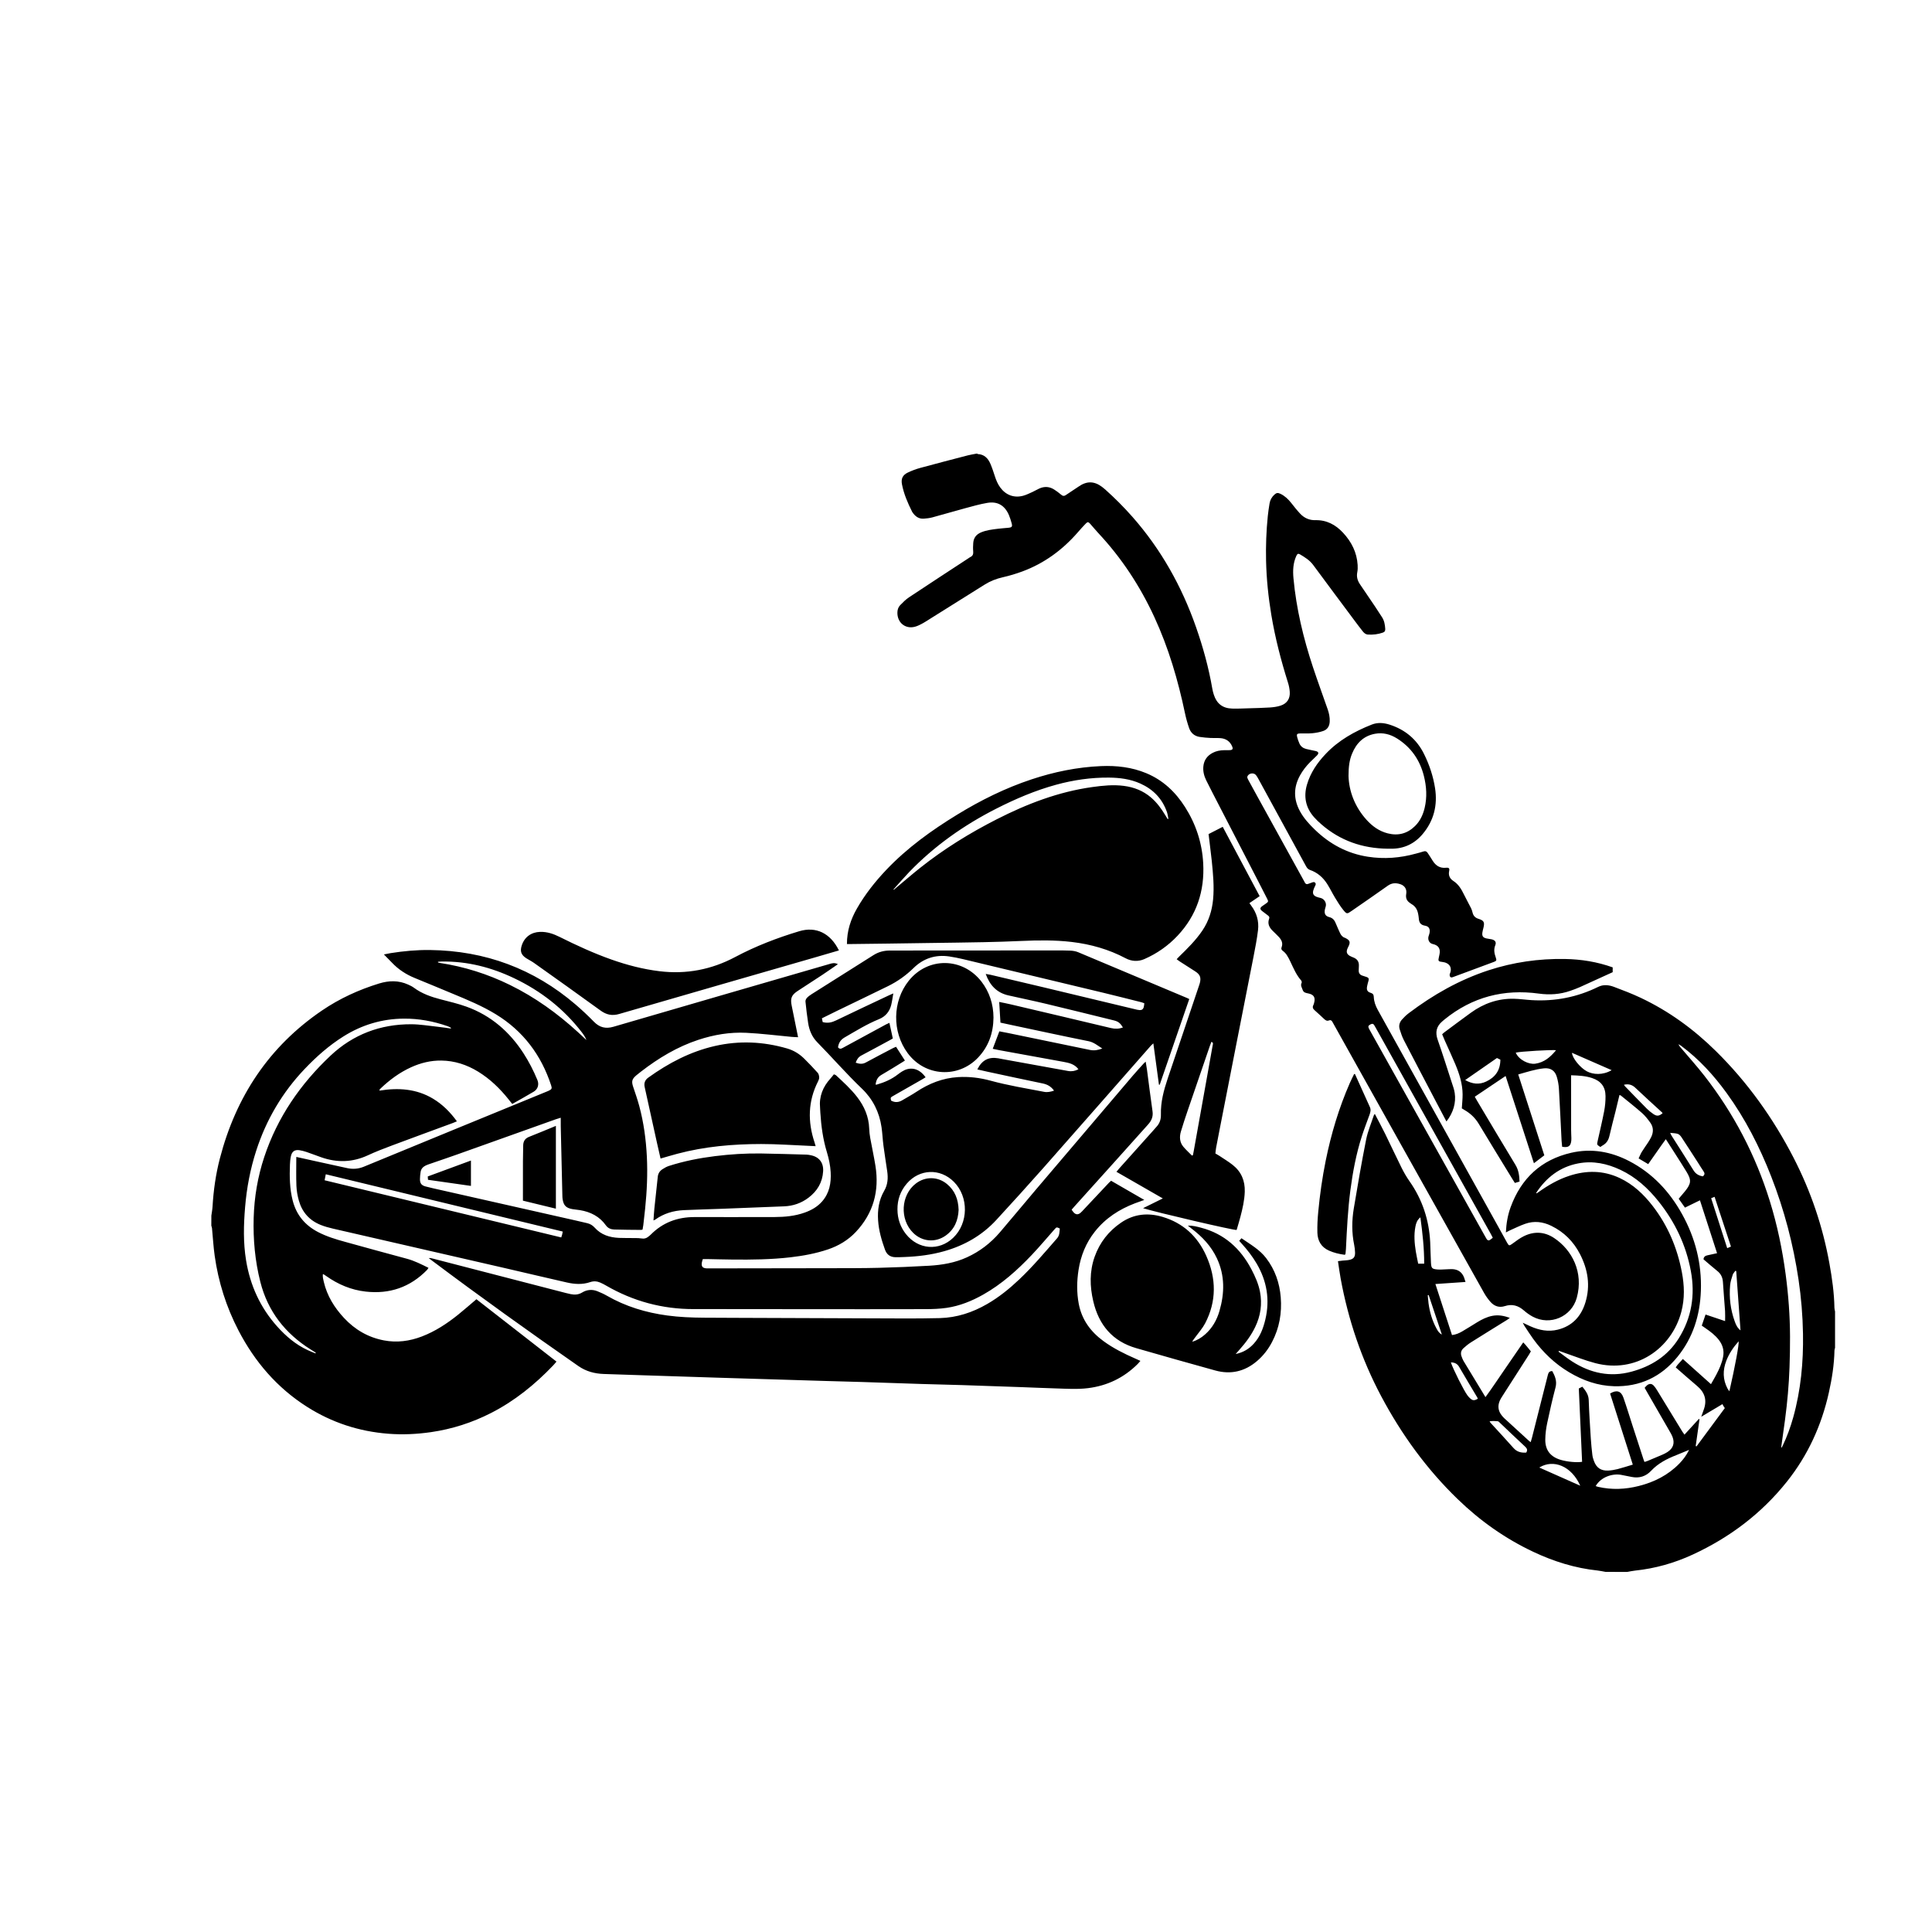 <?xml version="1.0" encoding="utf-8"?>
<!-- Generator: Adobe Illustrator 23.0.2, SVG Export Plug-In . SVG Version: 6.00 Build 0)  -->
<svg version="1.1" id="Layer_1" xmlns="http://www.w3.org/2000/svg" xmlns:xlink="http://www.w3.org/1999/xlink" x="0px" y="0px"
	 viewBox="0 0 1200 1200" style="enable-background:new 0 0 1200 1200;" xml:space="preserve">
<path d="M997.2,976.32c-1.63-0.28-3.25-0.67-4.89-0.84c-13.98-1.47-27.19-5.6-39.86-11.57c-17.53-8.25-33.13-19.28-47.03-32.74
	c-19.36-18.74-34.97-40.29-47.58-64.04c-12.2-22.98-20.42-47.35-25.12-72.91c-0.65-3.52-1.1-7.07-1.69-10.88
	c1.12-0.14,1.95-0.26,2.78-0.35c1.43-0.15,2.89-0.15,4.28-0.45c2.67-0.57,3.64-1.82,3.56-4.58c-0.05-1.59-0.23-3.2-0.55-4.76
	c-1.57-7.54-1.48-15.14-0.23-22.66c2.37-14.26,4.83-28.52,7.65-42.7c1.04-5.21,3.19-10.2,4.86-15.28c0.07-0.2,0.3-0.34,0.57-0.64
	c2.18,4.19,4.39,8.26,6.44,12.41c3.42,6.96,6.65,14,10.12,20.94c1.46,2.92,3.11,5.79,4.99,8.46c7.98,11.38,12.13,24.03,12.82,37.86
	c0.21,4.23,0.23,8.47,0.47,12.69c0.2,3.48,0.66,3.94,4.14,4.22c1.66,0.14,3.35-0.04,5.03-0.09c1.36-0.04,2.72-0.18,4.07-0.13
	c3.55,0.14,6.04,1.85,7.33,5.2c0.31,0.81,0.54,1.65,0.9,2.77c-6.25,0.43-12.32,0.84-18.71,1.28c3.5,10.75,6.9,21.2,10.31,31.7
	c2.38-0.28,4.36-1.13,6.21-2.2c3.18-1.84,6.27-3.83,9.41-5.74c2.95-1.79,5.99-3.34,9.43-4c3.67-0.71,7.14-0.12,10.88,1.29
	c-0.77,0.55-1.31,0.96-1.88,1.32c-7.4,4.6-14.83,9.16-22.19,13.81c-1.68,1.06-3.25,2.33-4.72,3.67c-1.56,1.42-1.96,3.25-1.15,5.26
	c0.36,0.89,0.65,1.82,1.14,2.63c4.46,7.39,8.95,14.75,13.66,22.51c4.21-5.75,7.91-11.39,11.74-16.94c3.86-5.59,7.7-11.2,11.72-17.06
	c1.76,1.76,3.13,3.67,4.73,5.57c-0.37,0.65-0.68,1.28-1.06,1.86c-5.56,8.68-11.14,17.36-16.7,26.05c-0.52,0.81-1.02,1.63-1.43,2.49
	c-1.56,3.37-1.19,6.53,1.13,9.43c0.5,0.62,1.03,1.23,1.61,1.77c5.06,4.65,10.14,9.29,15.21,13.93c0.28,0.26,0.6,0.47,1.14,0.88
	c0.31-1.09,0.6-1.97,0.82-2.87c3.29-12.93,6.58-25.86,9.82-38.8c0.37-1.48,0.88-2.54,2.78-2.46c1.68,3.11,3.02,6.21,2.01,10.09
	c-1.92,7.34-3.62,14.74-5.18,22.17c-0.7,3.34-1.15,6.8-1.19,10.2c-0.08,6.64,3.23,10.77,9.6,12.66c4.03,1.2,9.89,1.76,13.27,1.21
	c-0.68-15.1-1.36-30.23-2.04-45.54c0.69-0.35,1.37-0.7,2.2-1.12c2.01,2.52,3.83,4.82,3.95,8.26c0.26,7.98,0.8,15.96,1.3,23.94
	c0.22,3.43,0.57,6.85,0.97,10.26c0.15,1.25,0.54,2.5,0.98,3.7c1.53,4.2,4.32,6.14,8.8,5.94c1.98-0.09,3.98-0.43,5.91-0.92
	c3.08-0.79,6.1-1.79,9.42-2.78c-4.76-14.9-9.43-29.55-14.1-44.15c4.01-2.43,6.81-1.63,8.26,2.51c2.01,5.73,3.76,11.54,5.64,17.32
	c2.27,6.99,4.55,13.98,6.82,20.97c0.17,0.53,0.39,1.04,0.63,1.7c0.65-0.21,1.25-0.35,1.81-0.58c3.1-1.29,6.19-2.58,9.27-3.91
	c1.1-0.48,2.18-1.01,3.18-1.66c3.62-2.34,4.67-5.54,3.12-9.53c-0.43-1.11-1.04-2.16-1.64-3.19c-4.58-7.97-9.18-15.93-13.77-23.9
	c-0.6-1.03-1.19-2.07-1.86-3.26c0.5-0.55,0.91-1.12,1.44-1.55c1.51-1.22,2.93-1.18,4.25,0.23c0.81,0.87,1.47,1.89,2.09,2.91
	c5.22,8.52,10.42,17.06,15.63,25.59c0.36,0.59,0.8,1.14,1.33,1.89c3.07-3.35,6.01-6.56,8.94-9.76c0.13,0.07,0.26,0.15,0.39,0.22
	c-0.79,5.54-1.57,11.07-2.36,16.61c0.17,0.07,0.34,0.15,0.51,0.22c5.86-7.92,11.72-15.85,17.58-23.78c-0.38-0.57-0.66-0.95-0.9-1.35
	c-0.21-0.35-0.38-0.72-0.58-1.12c-4.5,2.68-8.59,5.12-13.15,7.84c0.59-1.7,0.96-2.89,1.41-4.05c2.31-5.96,0.95-10.9-3.94-15.02
	c-4.46-3.75-8.82-7.64-13.33-11.57c1.16-2,2.9-3.38,4.4-5.25c5.85,5.24,11.55,10.34,17.48,15.65c1.18-2.09,2.31-3.97,3.33-5.92
	c1.86-3.54,3.5-7.17,4.23-11.16c0.72-3.89-0.29-7.29-2.63-10.35c-2.26-2.96-5.2-5.17-8.24-7.27c-0.72-0.5-1.44-1-2.4-1.66
	c0.75-2.21,1.52-4.44,2.35-6.89c4.09,1.38,8.07,2.71,12.14,4.08c0-2.26,0.11-4.25-0.02-6.21c-0.4-5.98-0.97-11.95-1.32-17.93
	c-0.17-2.91-1.2-5.17-3.51-7c-2.93-2.33-5.73-4.83-8.56-7.23c0.12-1.64,1.15-2.23,2.51-2.51c1.87-0.39,3.72-0.81,5.91-1.29
	c-3.56-11-7.06-21.82-10.63-32.86c-3.22,1.57-6.13,2.99-9.31,4.55c-1.32-1.87-2.58-3.66-3.89-5.51c1.39-1.65,2.7-3.15,3.95-4.69
	c3.81-4.73,4.07-6.9,0.87-12.12c-4.08-6.67-8.38-13.21-12.82-20.19c-3.84,5.21-7.2,10.31-10.94,15.49
	c-1.93-1.14-3.81-2.26-5.96-3.54c0.69-1.44,1.23-2.84,2-4.1c1.16-1.91,2.51-3.7,3.73-5.58c0.74-1.14,1.46-2.3,2.06-3.51
	c1.53-3.12,1.49-6.25-0.57-9.08c-1.54-2.12-3.19-4.25-5.15-5.97c-4.26-3.75-8.74-7.25-13.13-10.84c-0.17-0.14-0.43-0.16-0.83-0.31
	c-0.83,3.46-1.63,6.87-2.47,10.26c-1.25,5.04-2.62,10.05-3.76,15.12c-0.58,2.59-1.78,4.57-4.1,5.87c-0.55,0.31-1.05,0.7-1.54,1.03
	c-2.19-1.39-2.19-1.4-1.71-3.58c1.38-6.24,2.88-12.46,4.09-18.73c0.58-3.04,0.85-6.19,0.83-9.28c-0.03-5.79-2.86-9.41-8.35-11.22
	c-4.14-1.37-8.42-1.59-13.03-1.73c0,0.96,0,1.74,0,2.52c0,10.48-0.01,20.96,0.01,31.44c0,1.68,0.11,3.35,0.15,5.03
	c0.01,0.48,0.01,0.96-0.03,1.44c-0.32,3.59-1.78,4.67-5.7,3.97c-0.11-1.17-0.27-2.41-0.34-3.65c-0.55-10.78-1.02-21.56-1.66-32.33
	c-0.15-2.53-0.61-5.1-1.34-7.52c-1.18-3.94-4.01-5.62-8.07-5.19c-5.35,0.57-10.44,2.26-15.86,3.78
	c5.41,16.79,10.79,33.46,16.2,50.24c-2.12,1.61-4.14,3.15-6.46,4.91c-5.88-18.13-11.68-36-17.58-54.19
	c-6.51,4.38-12.77,8.59-19.15,12.88c0.51,0.9,0.92,1.66,1.36,2.39c7.95,13.32,15.82,26.69,23.9,39.93c1.99,3.26,2.4,6.67,2.54,10.37
	c-0.97,0.29-1.87,0.56-2.9,0.87c-0.61-0.97-1.17-1.83-1.7-2.7c-6.92-11.33-13.89-22.62-20.72-34c-2.21-3.68-5.15-6.48-8.82-8.59
	c-0.61-0.35-1.21-0.74-1.71-1.05c0.18-3.02,0.51-5.89,0.49-8.75c-0.06-6.5-1.99-12.61-4.47-18.53c-2.04-4.86-4.29-9.64-6.43-14.46
	c-0.61-1.38-1.18-2.78-1.8-4.26c0.48-0.44,0.85-0.84,1.28-1.16c5.52-4.1,11.02-8.23,16.59-12.26c7.94-5.74,16.8-8.86,26.66-8.65
	c3.67,0.08,7.32,0.63,10.99,0.85c14.5,0.87,28.31-1.79,41.36-8.22c3.27-1.61,6.62-1.22,9.8-0.03c5.6,2.09,11.21,4.25,16.62,6.8
	c17.52,8.27,32.97,19.54,46.74,33.13c19.7,19.43,35.57,41.67,48.23,66.23c10.69,20.75,18.11,42.62,22.25,65.58
	c1.65,9.13,2.96,18.31,3.12,27.61c0.01,0.77,0.25,1.54,0.39,2.3c0,7.52,0,15.04,0,22.56c-0.12,0.52-0.35,1.04-0.36,1.57
	c-0.18,8.91-1.57,17.66-3.51,26.33c-4.55,20.36-13.02,38.9-26.06,55.25c-15.8,19.81-35.51,34.65-58.43,45.25
	c-11.39,5.27-23.34,8.66-35.86,9.97c-1.64,0.17-3.27,0.55-4.9,0.83C1006.16,976.32,1001.68,976.32,997.2,976.32z M1106.32,899.07
	c0.1,0.02,0.2,0.03,0.29,0.05c0.19-0.34,0.39-0.67,0.56-1.01c2.76-5.7,4.92-11.63,6.62-17.71c4.75-16.99,6.37-34.36,6.08-51.95
	c-0.19-11.29-1.11-22.51-2.77-33.67c-3.28-21.97-8.88-43.33-16.97-64.03c-7.19-18.39-16.09-35.87-27.71-51.88
	c-8.03-11.06-17.17-21.06-28.18-29.25c-0.53-0.39-1.11-0.71-1.67-1.06c0.27,0.9,0.78,1.47,1.28,2.06c4.9,5.8,10,11.44,14.67,17.42
	c18.34,23.49,31.92,49.51,40.75,77.98c4.63,14.91,7.79,30.15,9.85,45.63c1.7,12.77,2.65,25.59,2.7,38.48
	c0.03,6.39-0.1,12.79-0.32,19.17c-0.38,10.87-1.35,21.69-2.78,32.47C1107.94,887.54,1107.12,893.3,1106.32,899.07z M991.11,923.02
	c0.54,0.18,1.05,0.39,1.58,0.51c8.43,1.92,16.83,1.55,25.16-0.55c9.63-2.42,18.25-6.76,25.25-13.96c2.32-2.39,4.33-5.01,6.03-8.48
	c-2.95,1.22-5.42,2.28-7.92,3.26c-5.85,2.29-11.31,5.07-15.72,9.78c-3.18,3.39-7.32,4.74-12.04,3.77c-2.19-0.45-4.38-0.91-6.58-1.3
	C1001.62,915.12,994.42,917.28,991.11,923.02z M910.05,670.84c4.41,2.47,8.59,3.01,13.01,0.94c5.75-2.68,8.81-7.08,8.85-13.59
	c-0.67-0.33-1.37-0.67-2.13-1.04C923.26,661.67,916.78,666.17,910.05,670.84z M1037.38,703.63c0.37,0.76,0.56,1.27,0.84,1.72
	c4.57,7.21,9.2,14.38,13.69,21.64c1.4,2.26,3.35,3.25,5.75,3.66c1.23-0.95,1.29-1.9,0.45-3.11c-1.23-1.77-2.32-3.63-3.49-5.44
	c-3.42-5.3-6.82-10.6-10.3-15.86c-0.54-0.81-1.36-1.68-2.23-1.97C1040.7,703.82,1039.15,703.84,1037.38,703.63z M1081.06,826.31
	c-0.89-12.28-1.78-24.55-2.66-36.83c-0.18-0.06-0.35-0.11-0.53-0.17c-0.56,0.82-1.35,1.56-1.64,2.47c-0.68,2.11-1.42,4.27-1.61,6.46
	c-0.69,7.64,0.21,15.13,2.81,22.37C1078.16,822.69,1079.03,824.74,1081.06,826.31z M966.46,652.35c-1.56-0.52-22.83,0.77-25.01,1.47
	c1.97,4.54,8.08,7.42,12.07,6.87C959.15,659.92,963.01,656.53,966.46,652.35z M1074.15,864.14c3.53-15.38,6.13-29.43,5.74-31.03
	c-3.23,3.64-5.91,7.57-7.65,12.08c-2.26,5.88-2.22,11.68,0.78,17.33C1073.26,862.97,1073.61,863.37,1074.15,864.14z M947.97,902.22
	c1-1.58,0.49-2.6-0.76-3.75c-5.33-4.93-10.55-9.97-15.82-14.96c-0.33-0.32-0.75-0.72-1.15-0.76c-1.61-0.15-3.24-0.21-5.03,0.04
	c0.28,0.47,0.36,0.7,0.51,0.86c4.79,5.24,9.64,10.43,14.35,15.74C942.27,901.88,944.95,902.44,947.97,902.22z M976.39,653.92
	c0.16,3.27,5.1,9.29,9.24,11.5c3.87,2.07,9.85,2.52,15.4-0.72C992.73,661.08,984.58,657.51,976.39,653.92z M981.52,922.81
	c-5.4-12.25-16.7-16.7-25.44-11.3C964.45,915.22,972.73,918.9,981.52,922.81z M882.22,756.1c-2.12,1.75-2.69,3.74-3.08,5.77
	c-1.01,5.17-0.57,10.34,0.25,15.48c0.4,2.49,0.97,4.96,1.48,7.56c0.83,0,1.38,0,1.92,0c0.54,0,1.07,0,1.8,0
	C884.61,775.29,883.57,765.91,882.22,756.1z M1008.67,673.75c0.29,0.44,0.42,0.72,0.62,0.93c4.5,4.64,8.98,9.29,13.53,13.88
	c1.23,1.24,2.62,2.35,4.05,3.34c2.22,1.53,3.55,1.37,5.81-0.44c-0.13-0.19-0.24-0.41-0.41-0.57c-5.52-5.08-11.1-10.08-16.53-15.25
	C1013.74,673.74,1011.61,673.11,1008.67,673.75z M901.17,846.2c1.29,4.05,8.09,17.58,10.29,20.49c0.48,0.63,1.01,1.24,1.59,1.78
	c1.65,1.52,2.69,1.57,4.87,0.31c-0.13-0.28-0.24-0.58-0.39-0.85c-3.75-6.31-7.54-12.59-11.23-18.94
	C905.16,847.03,903.57,846.26,901.17,846.2z M1062.83,744.24c3.33,10.35,6.61,20.57,9.97,31.01c0.85-0.36,1.52-0.64,2.33-0.98
	c-3.43-10.4-6.78-20.58-10.17-30.9C1064.08,743.73,1063.52,743.96,1062.83,744.24z M887.37,804.38c-0.19,0.03-0.38,0.06-0.57,0.1
	c0.16,1.66,0.26,3.33,0.48,4.98c0.75,5.51,2.27,10.78,4.94,15.68c0.74,1.36,1.47,2.8,3.35,3.77
	C892.75,820.49,890.06,812.44,887.37,804.38z M606.96,281.76c0.13,0.09,0.25,0.25,0.39,0.26c4.05,0.21,6.38,2.69,7.84,6.12
	c1.06,2.49,1.91,5.08,2.74,7.66c0.82,2.53,1.82,4.95,3.42,7.09c3.47,4.66,8.58,6.54,14.19,5.02c1.98-0.54,3.86-1.49,5.75-2.34
	c1.45-0.65,2.82-1.51,4.27-2.16c3.24-1.44,6.4-1.21,9.36,0.75c1.4,0.92,2.78,1.9,4.04,3c1.06,0.93,1.92,1.14,3.15,0.27
	c2.55-1.79,5.23-3.39,7.78-5.18c5.04-3.54,9.65-3.53,14.58,0.14c0.7,0.53,1.39,1.09,2.04,1.67c5.96,5.34,11.61,10.99,16.9,17
	c17.72,20.13,30.57,43.08,39.42,68.33c4.4,12.54,7.91,25.31,10.17,38.41c0.22,1.26,0.54,2.5,0.94,3.72
	c1.81,5.56,5.49,8.42,11.37,8.59c3.35,0.1,6.71-0.07,10.07-0.17c4.47-0.13,8.95-0.22,13.42-0.51c2.21-0.15,4.47-0.46,6.57-1.14
	c4.07-1.32,6.04-4.39,5.72-8.63c-0.14-1.9-0.52-3.82-1.09-5.63c-4.34-13.81-7.98-27.8-10.36-42.09c-1.85-11.13-3-22.32-3.26-33.62
	c-0.21-9.29,0.13-18.54,1.07-27.77c0.27-2.62,0.66-5.23,1.09-7.83c0.35-2.1,1.32-3.93,2.91-5.39c1.37-1.26,2.19-1.42,3.9-0.59
	c2.72,1.32,4.83,3.34,6.69,5.71c1.77,2.26,3.57,4.52,5.53,6.62c2.52,2.71,5.76,4.11,9.43,4.02c7-0.16,12.53,2.82,17.14,7.75
	c5.28,5.66,8.65,12.25,9.12,20.11c0.09,1.5,0.06,3.06-0.23,4.53c-0.54,2.7,0.12,5.08,1.58,7.28c3.11,4.65,6.29,9.26,9.42,13.9
	c1.47,2.19,2.87,4.43,4.33,6.63c1.47,2.22,1.87,4.72,2.04,7.3c0.08,1.18-0.28,1.92-1.51,2.35c-3,1.04-6.06,1.4-9.21,1.21
	c-1.42-0.09-2.38-0.92-3.18-1.92c-1.65-2.06-3.24-4.17-4.81-6.28c-8.7-11.67-17.41-23.33-26.05-35.04
	c-2.17-2.94-5.14-4.76-8.16-6.56c-1.18-0.7-1.72-0.35-2.34,1.02c-2.01,4.44-2.18,9.07-1.74,13.85c1.75,18.89,6.15,37.19,12.1,55.14
	c2.91,8.79,6.12,17.49,9.16,26.24c0.85,2.43,1.36,4.92,1.26,7.52c-0.11,2.86-1.39,5-4.06,5.92c-2.16,0.74-4.48,1.17-6.76,1.39
	c-2.54,0.25-5.11,0.07-7.67,0.13c-1.77,0.04-2.19,0.53-1.75,2.22c0.36,1.38,0.84,2.75,1.43,4.06c0.8,1.78,2.27,2.89,4.15,3.36
	c1.94,0.48,3.9,0.83,5.85,1.27c1.9,0.43,2.23,1.39,0.88,2.77c-1.39,1.43-2.89,2.76-4.3,4.18c-2.43,2.46-4.53,5.15-6.21,8.19
	c-4.14,7.48-4.08,14.94,0.02,22.4c2.38,4.33,5.68,7.92,9.19,11.32c9.27,8.98,20.17,14.85,33,16.82c10.02,1.55,19.93,0.78,29.69-1.93
	c1.62-0.45,3.25-0.84,4.84-1.37c1.11-0.37,1.86-0.05,2.47,0.85c0.54,0.79,1.07,1.59,1.59,2.4c0.56,0.87,1.1,1.76,1.66,2.64
	c1.92,3.01,4.51,4.64,8.22,4.25c1.78-0.18,2.3,0.35,1.94,2.02c-0.6,2.75,0.45,4.79,2.61,6.18c3.19,2.06,4.97,5.09,6.56,8.36
	c1.4,2.87,2.97,5.65,4.4,8.5c0.42,0.84,0.73,1.77,0.94,2.69c0.47,2.07,1.65,3.33,3.71,3.97c3.37,1.04,3.9,2.1,3.09,5.5
	c-0.24,1.01-0.55,2.01-0.68,3.04c-0.28,2.2,0.36,3.12,2.49,3.63c1.08,0.26,2.22,0.31,3.3,0.57c2.11,0.51,3.01,1.7,2.22,3.67
	c-1.08,2.7-0.57,5.13,0.33,7.67c0.61,1.72,0.43,2.08-1.27,2.71c-8.38,3.13-16.78,6.22-25.16,9.34c-0.71,0.27-1.49,0.52-1.95-0.2
	c-0.28-0.45-0.39-1.26-0.18-1.73c1.75-3.99-0.3-6.97-4.86-7.45c-2.33-0.25-2.47-0.63-1.91-3.02c0.11-0.47,0.2-0.94,0.31-1.4
	c0.81-3.65-0.44-5.88-4.19-6.69c-2.03-0.44-3.13-2.54-2.6-4.61c0.16-0.62,0.42-1.21,0.57-1.83c0.63-2.66-0.11-4.51-2.71-4.93
	c-2.98-0.48-3.73-2.18-3.89-4.7c-0.05-0.8-0.21-1.58-0.34-2.37c-0.47-2.73-1.68-4.98-4.19-6.37c-0.35-0.19-0.65-0.47-0.98-0.69
	c-2.03-1.35-2.71-3.21-2.29-5.6c0.51-2.9-0.91-5.17-3.71-6.07c-2.71-0.87-5.2-0.83-7.71,0.96c-7.41,5.3-14.95,10.42-22.44,15.63
	c-2.87,1.99-3.05,2.12-5.26-0.59c-1.9-2.34-3.48-4.96-5.06-7.54c-1.7-2.8-3.12-5.77-4.87-8.53c-2.59-4.1-6.11-7.18-10.76-8.77
	c-1.28-0.44-1.88-1.34-2.47-2.41c-9.83-18.04-19.67-36.07-29.52-54.09c-0.46-0.84-0.93-1.7-1.54-2.43c-1.42-1.7-4.58-1.16-5.33,0.93
	c-0.17,0.48,0.12,1.23,0.4,1.75c1.81,3.38,3.67,6.74,5.53,10.1c9.73,17.64,19.47,35.27,29.2,52.91c0.23,0.42,0.44,0.85,0.68,1.27
	c0.42,0.72,1.04,0.96,1.83,0.69c0.75-0.26,1.5-0.56,2.25-0.82c0.75-0.26,1.55-0.67,2.23,0.06c0.69,0.74,0.2,1.46-0.14,2.2
	c-0.41,0.86-0.82,1.75-1.05,2.66c-0.48,1.9,0.12,3.06,1.93,3.83c0.8,0.34,1.67,0.53,2.53,0.73c2.22,0.51,3.77,2.78,3.36,5
	c-0.13,0.7-0.42,1.38-0.56,2.08c-0.53,2.55,0.15,4.2,2.65,4.83c2.49,0.62,3.46,2.25,4.27,4.34c0.72,1.86,1.62,3.65,2.42,5.48
	c0.64,1.45,1.57,2.59,3.15,3.08c0.23,0.07,0.43,0.2,0.65,0.32c2.3,1.24,2.69,2.34,1.64,4.68c-0.29,0.65-0.67,1.28-0.91,1.95
	c-0.66,1.85-0.28,3.08,1.36,4.12c0.8,0.5,1.72,0.82,2.6,1.19c2.29,0.97,3.33,2.55,3.26,5.01c-0.03,0.96-0.07,1.92-0.11,2.88
	c-0.07,1.64,0.64,2.76,2.22,3.29c0.91,0.3,1.82,0.59,2.73,0.89c1.1,0.36,1.51,1.04,1.15,2.21c-0.35,1.14-0.64,2.31-0.88,3.48
	c-0.45,2.27,0.08,3.46,2.17,4.11c1.4,0.43,1.92,1.13,1.97,2.53c0.11,2.92,1.07,5.55,2.51,8.14c25.12,45.12,50.18,90.27,75.25,135.41
	c1.67,3.01,3.31,6.03,4.98,9.03c1.2,2.16,1.44,2.12,3.39,0.7c2.25-1.64,4.5-3.37,6.98-4.6c6.45-3.2,12.89-2.89,18.91,1.11
	c11.12,7.39,18.41,21.28,14.07,37.08c-3.25,11.86-16.6,17.55-27.42,11.72c-1.95-1.05-3.8-2.39-5.47-3.85
	c-3.48-3.03-7.26-4.14-11.76-2.69c-3.48,1.13-6.54,0.12-8.91-2.54c-1.53-1.72-2.9-3.63-4.03-5.63
	c-17.22-30.67-34.39-61.37-51.56-92.06c-13.97-24.98-27.93-49.96-41.89-74.94c-0.27-0.49-0.55-0.98-0.82-1.47
	c-0.45-0.81-1.15-1.19-2-0.81c-1.26,0.56-2.13,0-2.99-0.8c-1.99-1.85-3.97-3.72-6.01-5.51c-1.03-0.91-1.45-1.84-0.78-3.14
	c0.22-0.42,0.34-0.9,0.47-1.36c0.92-3.4-0.1-5.21-3.56-5.92c-1.54-0.32-2.98-0.47-3.55-2.25c-0.45-1.41-1.48-2.68-0.63-4.33
	c0.19-0.36,0.01-1.15-0.29-1.49c-3.03-3.41-4.73-7.57-6.66-11.6c-0.69-1.44-1.39-2.89-2.28-4.21c-0.64-0.96-1.49-1.86-2.42-2.54
	c-0.88-0.64-1.16-1.3-0.8-2.23c1.01-2.63-0.05-4.68-1.78-6.52c-1.2-1.28-2.48-2.49-3.74-3.72c-2.15-2.1-3.35-4.48-2.2-7.54
	c0.35-0.93-0.05-1.5-0.77-2.02c-1.23-0.89-2.44-1.81-3.62-2.76c-1.4-1.13-1.38-1.93,0.06-3.01c0.77-0.57,1.59-1.08,2.37-1.64
	c1.5-1.07,1.57-1.27,0.73-2.94c-1.8-3.57-3.63-7.12-5.46-10.67c-9.53-18.47-19.07-36.93-28.6-55.39c-1.28-2.49-2.56-4.98-3.79-7.49
	c-1.36-2.77-2.11-5.68-1.77-8.81c0.41-3.82,2.42-6.52,5.76-8.28c2.24-1.18,4.66-1.62,7.17-1.66c1.2-0.01,2.4,0.05,3.6-0.03
	c1.58-0.11,1.98-0.76,1.38-2.21c-1.36-3.28-3.91-4.99-7.39-5.24c-1.99-0.14-4,0.01-5.99-0.1c-2.31-0.13-4.63-0.3-6.91-0.67
	c-3.19-0.51-5.42-2.45-6.47-5.44c-1.05-3.01-1.91-6.1-2.57-9.22c-4.3-20.55-10.19-40.59-19.01-59.71
	c-8.88-19.25-20.35-36.76-34.85-52.25c-1.75-1.87-3.35-3.87-5.06-5.77c-1.1-1.22-1.59-1.26-2.74-0.08
	c-1.67,1.72-3.27,3.51-4.84,5.32c-9.51,10.94-20.85,19.32-34.49,24.37c-3.96,1.46-8.04,2.69-12.15,3.62
	c-4.04,0.91-7.78,2.37-11.26,4.55c-11.25,7.04-22.49,14.09-33.74,21.14c-1.49,0.93-2.95,1.92-4.49,2.77
	c-1.39,0.77-2.83,1.52-4.32,2.04c-6.31,2.19-11.91-2.07-11.68-8.77c0.06-1.69,0.6-3.23,1.71-4.37c1.71-1.77,3.49-3.56,5.52-4.91
	c12.25-8.15,24.58-16.17,36.88-24.23c0.4-0.26,0.78-0.57,1.21-0.77c1.54-0.71,1.91-1.89,1.76-3.52c-0.16-1.74-0.1-3.51,0.03-5.25
	c0.24-3.17,1.91-5.33,4.85-6.55c3.37-1.41,6.95-1.81,10.51-2.25c2.14-0.27,4.3-0.39,6.45-0.61c2.29-0.24,2.62-0.7,2-2.96
	c-0.47-1.69-0.99-3.38-1.68-4.99c-2.58-5.95-7.04-8.61-13.43-7.51c-4.63,0.79-9.18,2.09-13.72,3.32
	c-6.79,1.83-13.53,3.83-20.31,5.66c-1.75,0.47-3.6,0.7-5.42,0.82c-2.68,0.18-4.78-1.05-6.4-3.13c-0.29-0.38-0.61-0.76-0.82-1.18
	c-2.74-5.44-5.14-11.01-6.3-17.02c-0.67-3.47,0.43-5.78,3.6-7.3c2.51-1.2,5.16-2.19,7.84-2.92c9.79-2.67,19.61-5.21,29.43-7.76
	c1.6-0.42,3.25-0.66,4.87-0.98C606.32,281.76,606.64,281.76,606.96,281.76z M927.2,768.81c-0.45-0.88-0.79-1.59-1.18-2.28
	c-23.84-42.72-47.68-85.43-71.52-128.14c-0.27-0.49-0.58-0.96-0.84-1.46c-0.56-1.08-1.32-1.24-2.37-0.69
	c-1.5,0.79-1.7,1.29-0.92,2.82c0.22,0.43,0.46,0.84,0.7,1.26c23.76,42.49,47.51,84.97,71.27,127.46c0.35,0.63,0.69,1.27,1.08,1.87
	c0.52,0.8,1.23,1.02,2.05,0.48C926.04,769.75,926.57,769.29,927.2,768.81z M131.28,755.04c0.25-1.86,0.62-3.71,0.73-5.58
	c0.6-10.08,1.99-20.05,4.53-29.82c9.96-38.4,30.46-69.56,63.5-92.03c10.92-7.42,22.81-12.86,35.41-16.74
	c6.05-1.86,12.12-2.03,18.04,0.66c1.23,0.56,2.49,1.15,3.57,1.95c4.98,3.7,10.67,5.68,16.59,7.22c5.41,1.41,10.88,2.68,16.12,4.57
	c15.13,5.48,26.68,15.49,35.37,28.92c3.4,5.25,6.23,10.8,8.63,16.57c1.17,2.81,0.37,5.72-2.28,7.31c-4.31,2.6-8.73,5-13.33,7.62
	c-0.81-1.02-1.54-1.94-2.28-2.86c-5.38-6.73-11.49-12.67-18.88-17.2c-7.03-4.31-14.65-6.81-22.9-6.9
	c-6.55-0.08-12.83,1.45-18.81,4.18c-7.14,3.26-13.34,7.85-18.99,13.25c-0.23,0.22-0.42,0.48-0.61,0.73
	c-0.03,0.04,0.02,0.15,0.08,0.5c11.59-1.85,22.87-1.19,33.25,5.06c5.84,3.52,10.56,8.22,14.77,14.02c-0.93,0.39-1.68,0.74-2.45,1.02
	c-12.59,4.65-25.19,9.24-37.76,13.95c-5.08,1.9-10.17,3.86-15.09,6.14c-9.51,4.41-19.11,4.68-28.9,1.25
	c-3.09-1.08-6.14-2.27-9.24-3.33c-1.35-0.46-2.76-0.82-4.18-1.06c-3.02-0.5-4.8,0.65-5.47,3.62c-0.38,1.7-0.55,3.47-0.61,5.22
	c-0.29,7.53-0.19,15.04,1.7,22.4c2.28,8.89,7.61,15.32,15.72,19.55c5.43,2.83,11.23,4.57,17.09,6.17
	c12.71,3.49,25.4,7.04,38.14,10.43c4.69,1.25,8.92,3.43,13.39,5.63c-0.32,0.49-0.55,0.97-0.9,1.33
	c-10.49,10.74-23.25,15.1-38.11,13.43c-9.02-1.01-17.11-4.44-24.49-9.65c-0.52-0.37-1.06-0.71-1.59-1.06
	c-0.06-0.04-0.15-0.03-0.52-0.08c-0.18,1.66,0.23,3.25,0.6,4.8c2.04,8.63,6.53,15.9,12.51,22.33c6.79,7.31,14.99,12.1,24.84,13.98
	c8.1,1.54,15.91,0.48,23.53-2.43c8.31-3.17,15.63-8,22.52-13.52c3.8-3.05,7.45-6.29,11.39-9.62c16.47,12.83,33.03,25.73,49.73,38.74
	c-0.82,0.94-1.45,1.74-2.15,2.47c-11.3,11.82-23.86,21.98-38.49,29.45c-11.77,6.01-24.18,9.99-37.27,11.89
	c-8.82,1.28-17.65,1.69-26.54,1c-18.2-1.41-35.05-6.92-50.46-16.7c-18.63-11.83-32.48-27.97-42.61-47.45
	c-7.59-14.6-12.49-30.09-14.78-46.37c-0.8-5.69-1.11-11.45-1.67-17.17c-0.05-0.52-0.28-1.02-0.42-1.53
	C131.28,759.2,131.28,757.12,131.28,755.04z M195.93,840.62c0.07-0.15,0.14-0.3,0.21-0.45c-1.06-0.66-2.12-1.32-3.18-1.99
	c-15.86-9.95-26.66-23.75-31.27-42c-3.29-13-4.51-26.26-4.13-39.69c0.37-12.96,2.5-25.59,6.58-37.88
	c8.16-24.61,22.44-45.32,41.19-62.95c13.99-13.16,30.93-19.56,50.15-19.48c5.41,0.02,10.81,0.96,16.21,1.54
	c2.81,0.3,5.61,0.75,8.42,1.13c-0.01-0.49-0.21-0.62-0.42-0.72c-0.58-0.27-1.15-0.56-1.75-0.77c-8.75-3.06-17.77-4.73-27.03-4.67
	c-13.51,0.08-26.02,3.8-37.47,10.97c-9,5.63-16.9,12.61-24.2,20.28c-13.9,14.6-23.87,31.55-30.08,50.71
	c-3.71,11.45-5.94,23.2-6.93,35.19c-0.92,11.02-1.19,22.02,0.61,32.99c2.54,15.54,8.8,29.31,19.33,41.07
	c5.43,6.07,11.55,11.28,19.02,14.72C192.73,839.35,194.35,839.96,195.93,840.62z M520.43,598.88c-3.42,2.35-6.54,4.55-9.73,6.67
	c-5,3.31-10.02,6.59-15.06,9.83c-4,2.57-4.87,4.64-3.91,9.26c1.33,6.41,2.6,12.83,3.97,19.59c-1.51-0.08-2.76-0.09-4-0.21
	c-9.39-0.86-18.76-2.07-28.17-2.53c-10.13-0.5-20.07,1.17-29.73,4.35c-13.15,4.33-24.8,11.36-35.69,19.77
	c-0.95,0.73-1.9,1.46-2.82,2.24c-2.85,2.4-3.16,3.86-1.96,7.37c1.34,3.93,2.68,7.87,3.76,11.87c2.74,10.23,4.15,20.66,4.68,31.23
	c0.55,10.81,0.04,21.58-1.06,32.33c-0.35,3.42-0.74,6.83-1.14,10.25c-0.11,0.94-0.31,1.87-0.46,2.77c-0.36,0.11-0.58,0.25-0.81,0.24
	c-5.6-0.06-11.19-0.05-16.78-0.24c-2.02-0.07-3.9-0.76-5.18-2.57c-3.94-5.55-9.52-8.36-16.09-9.46c-1.58-0.26-3.18-0.36-4.75-0.64
	c-3.97-0.72-5.49-2.32-6.07-6.3c-0.1-0.71-0.13-1.43-0.14-2.15c-0.34-14.3-0.67-28.61-1-42.91c-0.04-1.66-0.01-3.33-0.01-5.4
	c-1.29,0.4-2.18,0.64-3.05,0.95c-20.61,7.35-41.22,14.72-61.84,22.06c-5.42,1.93-10.87,3.75-16.3,5.63
	c-0.9,0.31-1.82,0.61-2.68,1.03c-1.67,0.81-2.87,2.08-3.16,3.97c-0.23,1.49-0.41,3.01-0.41,4.52c-0.01,2.57,0.91,3.83,3.44,4.51
	c3.16,0.85,6.37,1.53,9.56,2.25c27.97,6.32,55.95,12.63,83.92,18.95c2.34,0.53,4.67,1.07,7,1.63c1.84,0.44,3.33,1.34,4.63,2.79
	c3.99,4.46,9.27,6.08,15.04,6.34c3.35,0.15,6.72,0.06,10.08,0.11c1.36,0.02,2.73,0.02,4.06,0.25c1.55,0.27,2.84-0.09,4.03-1.04
	c0.56-0.45,1.14-0.89,1.64-1.39c7.46-7.51,16.58-10.86,27.05-10.86c16.64,0,33.28,0.04,49.92-0.02c6.34-0.02,12.61-0.62,18.65-2.78
	c4.12-1.48,7.85-3.57,10.77-6.91c4.56-5.23,5.68-11.48,5.31-18.15c-0.23-4.25-1.12-8.39-2.35-12.46c-2.44-8-3.55-16.22-4.07-24.54
	c-0.06-0.96-0.07-1.92-0.16-2.87c-0.7-7.15,1.72-13.18,6.5-18.4c0.76-0.82,1.42-1.73,2.07-2.53c0.71,0.3,1.06,0.34,1.26,0.54
	c4.63,4.3,9.33,8.54,13.2,13.57c4.45,5.78,7.23,12.2,7.48,19.6c0.07,1.99,0.31,3.99,0.66,5.95c1.03,5.74,2.31,11.44,3.22,17.19
	c2.48,15.55-1.25,29.37-12.11,40.97c-4.84,5.16-10.8,8.73-17.51,10.97c-7.54,2.52-15.31,3.95-23.19,4.86
	c-11.94,1.38-23.93,1.52-35.93,1.4c-5.28-0.05-10.55-0.2-15.82-0.3c-0.8-0.02-1.59,0-2.65,0c-0.22,0.75-0.52,1.47-0.63,2.22
	c-0.35,2.41,0.49,3.41,2.95,3.55c0.72,0.04,1.44,0,2.16,0c3.04,0,6.08,0,9.12,0c22.08-0.03,44.16-0.04,66.23-0.1
	c9.84-0.02,19.68,0.01,29.51-0.24c10.38-0.26,20.77-0.69,31.14-1.29c8.09-0.47,16.04-1.8,23.51-5.21c8-3.64,14.8-8.87,20.49-15.52
	c7.49-8.75,14.81-17.64,22.27-26.42c20.08-23.65,40.19-47.29,60.31-70.91c2.23-2.62,4.58-5.13,6.88-7.69
	c0.25-0.28,0.56-0.52,1.12-1.02c0.3,1.85,0.59,3.39,0.8,4.94c1.15,8.64,2.2,17.28,3.45,25.9c0.49,3.34-0.66,5.88-2.81,8.26
	c-7.24,8.01-14.41,16.08-21.62,24.11c-7.96,8.86-15.95,17.7-23.92,26.56c-0.63,0.71-1.24,1.43-1.9,2.19
	c0.46,0.63,0.78,1.19,1.21,1.65c1.33,1.45,2.7,1.59,4.22,0.37c0.8-0.65,1.48-1.45,2.19-2.21c5.21-5.53,10.4-11.07,15.61-16.6
	c0.38-0.4,0.81-0.74,1.3-1.18c6.81,3.94,13.55,7.83,20.61,11.91c-2.17,0.78-3.97,1.39-5.75,2.07c-9.82,3.74-18.38,9.27-24.96,17.61
	c-5.54,7.01-8.77,15.01-10.13,23.78c-1.09,7-1.19,14.03,0.12,21.01c1.86,9.87,7.37,17.37,15.36,23.21
	c6.17,4.51,12.96,7.88,19.93,10.92c0.93,0.41,1.85,0.84,3.02,1.37c-0.71,0.8-1.24,1.47-1.84,2.07
	c-8.54,8.45-18.77,13.38-30.71,14.86c-6.71,0.83-13.42,0.36-20.12,0.16c-7.19-0.21-14.38-0.54-21.56-0.8
	c-12.22-0.43-24.44-0.87-36.66-1.26c-8.15-0.26-16.3-0.41-24.45-0.67c-12.54-0.39-25.08-0.85-37.62-1.25
	c-7.83-0.25-15.66-0.43-23.49-0.66c-10.23-0.3-20.45-0.63-30.68-0.94c-12.14-0.37-24.29-0.73-36.43-1.11
	c-14.86-0.47-29.72-0.96-44.58-1.44c-8.39-0.27-16.78-0.55-25.16-0.83c-5.72-0.19-11.03-1.61-15.79-4.92
	c-30.52-21.25-60.76-42.88-90.51-65.2c-0.7-0.52-1.39-1.06-2.45-1.87c1.23-0.08,1.99,0.16,2.77,0.37
	c26.44,6.85,52.89,13.69,79.34,20.53c2.01,0.52,4.02,1.07,6.05,1.49c2.48,0.51,4.82,0.4,7.14-1.01c2.94-1.78,6.21-2.09,9.46-0.79
	c2,0.8,3.98,1.68,5.84,2.75c11.67,6.72,24.27,10.53,37.56,12.32c7.55,1.02,15.13,1.32,22.72,1.37c6.4,0.04,12.8,0.07,19.2,0.09
	c34.87,0.13,69.75,0.28,104.62,0.38c7.6,0.02,15.2-0.02,22.79-0.22c10.54-0.28,20.24-3.48,29.33-8.72
	c7.32-4.22,13.83-9.49,19.95-15.28c8.44-7.98,15.91-16.86,23.54-25.59c1.57-1.8,1.44-3.96,1.67-6.05c-1.98-0.93-1.99-0.95-3.25,0.47
	c-4.72,5.32-9.29,10.79-14.18,15.95c-9,9.49-18.7,18.16-30.18,24.64c-7.09,4-14.57,7.02-22.63,8.21c-4.33,0.64-8.76,0.79-13.15,0.8
	c-24.48,0.07-48.96,0.04-73.44,0.03c-23.52-0.01-47.04-0.1-70.56-0.06c-19.48,0.03-37.6-4.87-54.44-14.62
	c-1.17-0.68-2.38-1.32-3.62-1.85c-2.04-0.87-4.1-1.02-6.29-0.27c-4.77,1.63-9.65,1.3-14.45,0.21c-12.93-2.93-25.83-6.02-38.76-8.99
	c-35.5-8.16-71.01-16.28-106.51-24.46c-2.56-0.59-5.12-1.3-7.56-2.27c-7-2.77-11.57-7.91-13.61-15.11c-0.84-2.97-1.4-6.1-1.52-9.19
	c-0.24-5.89-0.07-11.81-0.07-17.96c4.08,0.91,7.81,1.74,11.54,2.56c6.63,1.46,13.27,2.9,19.9,4.36c3.6,0.79,7.02,0.59,10.54-0.86
	c37.88-15.63,75.81-31.16,113.72-46.71c0.37-0.15,0.74-0.29,1.1-0.47c1.9-0.93,2.12-1.37,1.47-3.36
	c-6.17-18.79-17.32-33.71-34.29-44.09c-8.42-5.15-17.49-8.93-26.58-12.69c-7.9-3.27-15.77-6.6-23.69-9.81
	c-5.5-2.23-10.33-5.36-14.4-9.69c-1.52-1.62-3.11-3.18-4.9-5c1.53-0.3,2.82-0.6,4.12-0.81c8.15-1.29,16.36-2.05,24.6-1.94
	c34.15,0.45,64.35,11.6,90.34,33.86c3.94,3.38,7.74,6.94,11.36,10.66c3.51,3.61,7.31,4.56,12.17,3.14
	c44.62-13.03,89.27-25.95,133.91-38.9C516.63,598.33,518.31,597.74,520.43,598.88z M201.61,733.08c49.1,11.86,98.03,23.68,147,35.51
	c0.25-0.8,0.44-1.32,0.57-1.86c0.13-0.52,0.2-1.05,0.34-1.79c-49.08-11.87-98.01-23.7-147.17-35.58
	C202.09,730.69,201.88,731.74,201.61,733.08z M272.06,597.36c0,0.15,0,0.3-0.01,0.45c0.34,0.09,0.68,0.2,1.02,0.26
	c15.27,2.31,29.83,6.91,43.69,13.71c15.54,7.63,29.44,17.62,42.18,29.28c1.78,1.63,3.54,3.28,5.31,4.92
	c-0.7-1.76-1.69-3.26-2.79-4.69c-11.26-14.68-25.44-25.74-42.08-33.68c-14.25-6.8-29.21-10.64-45.1-10.38
	C273.55,597.24,272.81,597.31,272.06,597.36z M738.67,620.53c-6.15,17.84-12.26,35.54-18.36,53.24c-0.16-0.02-0.31-0.05-0.47-0.07
	c-1.14-8.42-2.28-16.85-3.47-25.63c-0.65,0.59-1.12,0.94-1.5,1.37c-22.38,25.46-44.72,50.96-67.16,76.36
	c-9.47,10.72-19.11,21.3-28.79,31.84c-8.88,9.67-19.87,15.94-32.45,19.5c-8.05,2.28-16.27,3.29-24.6,3.61
	c-1.92,0.07-3.84,0.16-5.75,0.12c-3.24-0.07-5.35-1.64-6.45-4.72c-2.11-5.88-3.85-11.84-4.26-18.13
	c-0.43-6.46,0.48-12.69,3.73-18.28c2.31-3.96,2.54-7.98,1.93-12.25c-0.76-5.3-1.64-10.58-2.33-15.89c-0.5-3.8-0.65-7.64-1.19-11.44
	c-1.34-9.34-5.41-17.49-12.16-23.95c-9.66-9.24-18.42-19.33-27.77-28.85c-3.27-3.33-4.96-7.43-5.66-11.94
	c-0.69-4.42-1.2-8.87-1.66-13.32c-0.08-0.74,0.37-1.72,0.89-2.29c0.86-0.92,1.93-1.68,3-2.36c12.77-8.08,25.56-16.11,38.32-24.19
	c3.14-1.99,6.52-2.87,10.22-2.87c33.91,0,67.82-0.04,101.73-0.06c3.44,0,6.88-0.05,10.31,0.12c1.65,0.08,3.38,0.35,4.89,0.98
	c22.62,9.46,45.21,18.99,67.81,28.51C737.77,620.06,738.04,620.22,738.67,620.53z M510.98,634.82c3.1,0.87,5.68,0.25,8.32-1.03
	c10.93-5.28,21.93-10.42,32.91-15.61c0.7-0.33,1.42-0.62,2.64-1.15c-0.49,2.73-0.76,5.01-1.32,7.23c-1.05,4.14-3.63,7.16-7.56,8.75
	c-7.52,3.05-14.36,7.32-21.35,11.35c-2.57,1.49-3.75,3.49-4.11,6.16c1.1,1.4,2.15,0.78,3.25,0.18c8.84-4.81,17.69-9.61,26.55-14.41
	c0.6-0.33,1.25-0.58,2.12-0.98c0.74,3.4,1.43,6.55,2.12,9.7c-0.74,0.42-1.28,0.75-1.84,1.05c-5.91,3.19-11.79,6.41-17.73,9.54
	c-1.84,0.97-2.79,2.46-3.49,4.45c2.23,0.79,4.19,1.04,6.3-0.12c5.54-3.03,11.15-5.92,16.74-8.86c0.61-0.32,1.26-0.56,2.03-0.89
	c1.88,2.92,3.66,5.7,5.5,8.56c-1.01,0.63-1.75,1.1-2.49,1.56c-4.03,2.46-8.01,4.99-12.1,7.33c-2.4,1.38-3.34,3.42-3.62,6.08
	c0.36-0.03,0.59-0.01,0.8-0.07c4.72-1.36,9.17-3.28,13.07-6.34c0.82-0.64,1.68-1.22,2.55-1.78c4.18-2.67,9.96-2.93,14.63,3.6
	c-0.75,0.46-1.47,0.93-2.22,1.35c-5.97,3.41-11.95,6.81-17.91,10.22c-1.71,0.98-1.7,1-1.31,2.89c2.41,1.36,4.74,1.16,7.04-0.24
	c2.87-1.74,5.85-3.3,8.64-5.16c7.88-5.23,16.37-8.59,25.89-9.17c6.86-0.42,13.57,0.4,20.17,2.2c10.96,2.99,22.17,4.81,33.31,6.95
	c2.07,0.4,4.06-0.03,6.17-0.75c-1.81-2.52-4.05-3.84-6.95-4.44c-11.5-2.36-22.97-4.86-34.45-7.32c-2.07-0.44-4.12-0.93-6.24-1.41
	c2.82-5.77,7.03-7.95,13.01-6.91c0.79,0.14,1.57,0.31,2.35,0.45c13.68,2.48,27.36,4.96,41.04,7.43c2.24,0.4,4.36,0.01,6.39-1.09
	c-2.39-3.2-5.8-3.96-9.29-4.59c-13.29-2.41-26.57-4.83-39.85-7.25c-1.31-0.24-2.6-0.54-4.09-0.85c1.42-3.75,2.74-7.23,4.11-10.85
	c1.91,0.37,3.63,0.68,5.34,1.03c16.98,3.5,33.96,7,50.93,10.52c2.5,0.52,4.87,0.18,7.67-0.88c-2.97-1.86-5.21-3.88-8.56-4.55
	c-15.98-3.2-31.9-6.67-47.85-10.05c-2.25-0.48-4.49-0.97-6.85-1.48c-0.26-4.29-0.5-8.39-0.77-12.85c2.59,0.54,4.85,0.96,7.09,1.49
	c20.76,4.88,41.53,9.76,62.27,14.72c2.59,0.62,5,0.55,7.47-0.33c-1.61-2.72-2.85-3.74-5.61-4.42c-14.04-3.45-28.07-6.94-42.13-10.3
	c-7.77-1.86-15.6-3.46-23.39-5.23c-7.19-1.63-11.55-6.28-14.08-13.33c1.2,0.21,2.13,0.33,3.04,0.54
	c11.12,2.62,22.24,5.23,33.35,7.88c19.19,4.58,38.37,9.2,57.55,13.79c0.54,0.13,1.1,0.21,1.65,0.25c1.29,0.09,2.18-0.54,2.54-1.74
	c0.24-0.8,0.26-1.66,0.38-2.5c-0.77-0.27-1.28-0.5-1.82-0.64c-7.67-1.92-15.33-3.88-23.01-5.73c-26.48-6.37-52.97-12.73-79.47-19.05
	c-5.59-1.33-11.17-2.82-16.85-3.66c-8.47-1.26-16.01,1.13-22.19,7.2c-4.67,4.58-9.93,8.32-15.77,11.2
	c-10.61,5.22-21.28,10.31-31.92,15.47c-3.07,1.49-6.12,3.02-9.22,4.55C510.67,633.41,510.82,634.11,510.98,634.82z M557.43,751.21
	c0.02,5.77,1.8,10.95,5.29,15.33c7.67,9.64,20.53,10.65,29.29,2.31c9.56-9.1,9.77-25.48,0.46-34.81
	c-8.51-8.53-21.38-8.06-29.23,1.09C559.27,739.75,557.37,745.13,557.43,751.21z M526.05,586.36c-0.01-8.26,2.38-15.39,6.21-22.07
	c5.03-8.79,11.27-16.68,18.23-24.01c12.99-13.68,28.15-24.57,44.16-34.36c14.56-8.91,29.78-16.44,46.02-21.83
	c14.03-4.66,28.4-7.61,43.18-8.25c9.65-0.41,19.15,0.65,28.19,4.43c10.34,4.32,18.06,11.64,23.99,20.96
	c6.79,10.66,10.61,22.33,11.3,34.96c0.94,17.19-4.04,32.35-15.92,45c-5.87,6.25-12.83,11.1-20.66,14.53
	c-3.76,1.64-7.86,1.46-11.57-0.51c-10.52-5.57-21.74-8.75-33.51-10.14c-10.44-1.23-20.89-1.09-31.37-0.62
	c-7.74,0.35-15.49,0.59-23.24,0.75c-10.95,0.23-21.9,0.34-32.85,0.5c-9.03,0.13-18.06,0.27-27.09,0.39
	c-7.43,0.1-14.87,0.18-22.3,0.27C527.94,586.37,527.08,586.36,526.05,586.36z M554.91,552.48c0.09,0.05,0.19,0.11,0.28,0.16
	c5.45-4.55,10.82-9.22,16.38-13.64c14.76-11.72,30.72-21.57,47.5-30.12c18.82-9.59,38.35-17.1,59.42-20.03
	c6.49-0.9,13-1.58,19.58-0.72c6.25,0.81,11.89,3,16.73,7.11c3.77,3.2,6.61,7.13,9.13,11.34c0.43,0.72,0.89,1.44,1.33,2.15
	c0.15-0.06,0.3-0.11,0.44-0.17c-0.29-1.39-0.43-2.82-0.89-4.15c-2.89-8.32-8.51-14.12-16.49-17.72c-6.25-2.82-12.89-3.65-19.63-3.71
	c-11.09-0.08-21.97,1.5-32.66,4.42c-13,3.55-25.32,8.82-37.3,14.91c-20.1,10.23-38.31,23.07-54.01,39.34
	C561.35,545.18,558.18,548.87,554.91,552.48z M935.33,765.48c0.26-5.63,1.15-10.74,2.93-15.63c6.54-17.92,18.92-29.53,37.64-33.84
	c12.59-2.89,24.64-0.74,36.01,5.16c14.43,7.49,25.06,18.87,32.87,32.97c8.2,14.79,12.26,30.66,11.66,47.59
	c-0.54,15.19-4.86,29.15-14.56,41.06c-10.13,12.43-23.32,18.66-39.41,18.22c-10.04-0.28-19.26-3.55-27.85-8.67
	c-8.93-5.32-16.26-12.37-22.34-20.74c-1.92-2.65-3.67-5.43-5.48-8.16c-0.29-0.43-0.49-0.92-0.98-1.86c1.9,0.88,3.31,1.56,4.73,2.2
	c5.46,2.45,11.13,3.57,17.04,2.09c8.97-2.24,14.46-8.23,17.11-16.82c3.23-10.48,1.59-20.57-3.37-30.16
	c-4.01-7.75-9.9-13.66-17.81-17.51c-5.28-2.57-10.72-3.2-16.27-1.23c-3.22,1.14-6.31,2.68-9.45,4.07
	C937.11,764.52,936.42,764.92,935.33,765.48z M968.29,839.04c-0.09,0.16-0.18,0.32-0.28,0.49c2.82,2.04,5.55,4.22,8.48,6.1
	c11.37,7.3,23.62,9.92,36.86,6.34c12.24-3.31,22.46-9.69,29.29-20.6c8.08-12.91,10.34-27,7.58-41.91
	c-2.98-16.13-9.87-30.49-20.07-43.26c-6.5-8.14-14.09-15.07-23.62-19.56c-8.36-3.94-17.1-5.8-26.32-4.02
	c-11.33,2.18-19.7,8.7-25.98,18.16c-0.05,0.07,0.08,0.25,0.15,0.49c0.41-0.27,0.81-0.52,1.19-0.8c5.93-4.27,12.22-7.89,19.2-10.17
	c10.59-3.46,21.05-3.39,31.27,1.41c8.38,3.94,14.89,10.11,20.48,17.35c9.42,12.19,15.22,25.99,18.11,41.07
	c1.58,8.26,1.84,16.48-0.34,24.7c-6.08,22.89-28.28,38.42-53.38,31.86c-6.47-1.69-12.72-4.23-19.06-6.38
	C970.64,839.89,969.47,839.46,968.29,839.04z M750.67,518.06c2.93-1.5,5.77-2.95,8.79-4.5c7.64,14.34,15.22,28.57,22.93,43.06
	c-2.11,1.44-4.18,2.85-6.34,4.31c0.39,0.56,0.68,1.03,1.02,1.47c3.47,4.53,4.96,9.72,4.31,15.31c-0.65,5.54-1.74,11.04-2.8,16.52
	c-3.72,19.13-7.53,38.25-11.28,57.38c-3.33,16.93-6.63,33.87-9.94,50.8c-0.67,3.45-1.36,6.9-2,10.36c-0.22,1.17-0.3,2.36-0.46,3.66
	c0.86,0.51,1.69,0.96,2.48,1.48c2.79,1.87,5.68,3.6,8.3,5.67c5.32,4.21,7.67,9.84,7.46,16.62c-0.17,5.32-1.36,10.45-2.69,15.55
	c-0.72,2.77-1.58,5.51-2.36,8.21c-2.02,0.21-49.79-10.93-58.11-13.53c4.17-2.07,8.03-3.98,12.26-6.07
	c-9.74-5.59-19.13-10.98-28.79-16.53c0.62-0.75,1.12-1.42,1.68-2.04c6.98-7.8,13.98-15.6,20.97-23.4c0.69-0.77,1.34-1.59,2.06-2.34
	c2.09-2.19,2.98-4.69,2.9-7.81c-0.2-7.69,1.77-15.05,4.19-22.27c6.48-19.31,13.01-38.6,19.52-57.9c0.15-0.45,0.32-0.91,0.44-1.37
	c0.95-3.58,0.14-5.5-3-7.46c-3.25-2.03-6.46-4.13-9.68-6.21c-0.53-0.34-1.02-0.75-1.69-1.25c0.54-0.57,1-1.1,1.5-1.58
	c5.22-5.07,10.4-10.18,14.5-16.26c3.94-5.84,5.96-12.3,6.63-19.28c0.76-8.02-0.02-15.97-0.82-23.92
	C752.06,529.26,751.34,523.8,750.67,518.06z M740.34,717.75c0.2-0.08,0.39-0.16,0.59-0.24c0.15-0.69,0.31-1.38,0.43-2.07
	c3.14-17.51,6.28-35.03,9.42-52.54c0.82-4.55,1.66-9.1,2.44-13.67c0.12-0.67,0.59-1.58-0.78-2.13c-0.33,0.83-0.66,1.61-0.93,2.4
	c-4.64,13.51-9.29,27.01-13.9,40.53c-1.44,4.23-2.85,8.47-4.12,12.75c-1,3.37-0.82,6.71,1.54,9.52
	C736.67,714.23,738.56,715.94,740.34,717.75z M769.79,838.4c3.86-4.31,7.3-8.9,9.82-14.14c3.37-6.99,4.47-14.3,2.99-21.94
	c-0.95-4.91-2.97-9.44-5.27-13.84c-6.82-13.02-16.87-22.15-31.33-25.93c-2.52-0.66-5.04-1.36-8.22-1.31
	c1.02,0.82,1.67,1.36,2.33,1.86c6.58,5,12.17,10.87,15.72,18.44c5.01,10.69,4.82,21.67,1.59,32.76c-1.64,5.64-4.45,10.6-8.91,14.52
	c-2.33,2.05-4.92,3.68-8.01,4.55c0.6-1.13,1.39-2.07,2.11-3.06c2.01-2.78,4.36-5.38,5.93-8.39c7.17-13.78,6.93-27.87,0.72-41.84
	c-5.37-12.08-14.35-20.44-27.19-24.26c-9.07-2.7-17.76-1.85-25.69,3.54c-7.76,5.27-13.33,12.35-16.48,21.23
	c-3.23,9.12-3.03,18.39-0.85,27.66c3.44,14.7,11.93,24.89,26.77,29.14c16.35,4.68,32.71,9.37,49.11,13.87
	c9.53,2.61,18.19,0.61,25.77-5.84c3.95-3.36,7.06-7.39,9.44-11.98c4.52-8.68,6.12-17.97,5.35-27.64
	c-0.71-8.95-3.56-17.16-9.07-24.37c-4.03-5.28-9.7-8.47-15.33-12.34c-0.47,0.53-0.91,1.04-1.4,1.6c0.59,0.67,1.01,1.14,1.43,1.61
	c3.51,3.85,6.7,7.94,9.35,12.44c6.42,10.9,8.38,22.5,5.45,34.84c-1.3,5.5-3.27,10.71-7.16,14.98c-2.92,3.21-6.42,5.44-11.27,6.44
	C768.53,839.82,769.16,839.11,769.79,838.4z M420.75,716.61c17.04-4.52,34.45-6.02,51.99-6.04c9.82-0.01,19.64,0.72,29.45,1.12
	c1.41,0.06,2.82,0.14,4.42,0.22c-0.28-0.95-0.45-1.64-0.67-2.31c-4.33-12.93-4.12-25.59,2.16-37.92c0.39-0.77,0.75-1.68,0.71-2.5
	c-0.05-0.96-0.29-2.14-0.89-2.81c-2.72-3.03-5.53-6-8.43-8.85c-3-2.95-6.51-5.12-10.61-6.3c-14.8-4.29-29.72-4.98-44.78-1.55
	c-15.29,3.48-28.87,10.61-41.5,19.7c-1.99,1.44-2.73,3.37-2.17,5.87c2.56,11.46,5.05,22.93,7.58,34.39
	c0.72,3.26,1.48,6.52,2.27,9.96C414.01,718.53,417.37,717.51,420.75,716.61z M496.39,578.41c-13.72,4.13-27.06,9.26-39.73,16
	c-14.79,7.86-30.46,10.86-47.06,8.83c-10.19-1.24-20.08-3.82-29.76-7.23c-11.09-3.92-21.76-8.83-32.27-14.08
	c-3.83-1.91-7.78-3.27-12.17-3.12c-5.45,0.18-9.63,3.22-11.32,8.39c-1.19,3.65-0.42,5.9,2.83,8c1.54,0.99,3.22,1.79,4.72,2.85
	c13.81,9.83,27.65,19.62,41.35,29.59c3.67,2.67,7.2,3.45,11.63,2.16c40.5-11.78,81.03-23.43,121.55-35.12
	c4.91-1.42,9.81-2.86,14.91-4.35C515.8,579.6,506.83,575.26,496.39,578.41z M406.98,757.52c5.3-3.81,11.3-5.58,17.73-5.88
	c7.66-0.36,15.33-0.53,23-0.82c13.1-0.5,26.19-1.01,39.29-1.54c5.59-0.22,10.68-1.97,15.14-5.34c5.45-4.11,8.7-9.49,9.12-16.42
	c0.32-5.3-2.43-8.93-7.62-9.98c-0.86-0.17-1.74-0.35-2.61-0.38c-9.42-0.26-18.84-0.56-28.27-0.71c-9.6-0.15-19.18,0.47-28.71,1.65
	c-9.69,1.21-19.25,3.09-28.56,6.08c-1.42,0.46-2.78,1.22-4.03,2.04c-1.67,1.08-2.7,2.61-2.91,4.71c-0.66,6.6-1.44,13.19-2.12,19.78
	c-0.24,2.34-0.35,4.7-0.54,7.32C406.45,757.78,406.74,757.69,406.98,757.52z M903.55,678.85c-0.34-2.27-1.17-4.47-1.89-6.67
	c-2.86-8.81-5.64-17.65-8.7-26.4c-1.61-4.6-0.8-8.28,2.87-11.4c0.49-0.41,0.97-0.83,1.47-1.24c17.18-13.92,36.8-18.99,58.58-15.99
	c6.63,0.91,13.07,0.48,19.38-1.71c2.04-0.71,4.07-1.44,6.03-2.32c6.76-3.04,13.5-6.14,20.38-9.28c0-0.93,0-2.02,0-2.99
	c-9.71-3.47-19.56-5.04-29.73-5.21c-16.22-0.27-32.02,2-47.43,7.04c-18.04,5.91-34.3,15.15-49.39,26.53
	c-1.58,1.19-3.05,2.59-4.36,4.08c-1.5,1.7-2.1,3.82-1.38,6.04c0.73,2.27,1.47,4.58,2.56,6.69c6.46,12.49,13.01,24.94,19.54,37.39
	c2.26,4.31,4.53,8.61,6.93,13.16C902.62,691.2,904.48,684.99,903.55,678.85z M861.71,527.14c-15.42-0.21-29.19-4.92-40.93-15.09
	c-1.63-1.41-3.21-2.91-4.63-4.52c-5.18-5.88-6.54-12.72-4.38-20.14c2.14-7.36,6.37-13.56,11.6-19.08
	c8.02-8.49,17.95-14.03,28.68-18.27c3.64-1.44,7.42-1.12,11.06,0.05c9.6,3.08,16.83,9.08,21.32,18.11
	c3.36,6.75,5.76,13.92,6.91,21.37c1.63,10.53-0.74,20.2-7.7,28.47c-5.07,6.03-11.59,9.14-19.53,9.11
	C863.3,527.14,862.5,527.14,861.71,527.14z M837.59,481.96c0.27,9.4,3.83,19.1,11.21,27.27c3.59,3.98,7.86,7.04,13.15,8.39
	c6.49,1.65,12.17,0.16,16.95-4.55c3.17-3.12,4.96-7,5.98-11.28c1.58-6.69,1.17-13.33-0.5-19.92c-2.5-9.88-7.96-17.7-16.6-23.16
	c-4.18-2.64-8.78-3.86-13.73-2.95c-7.1,1.3-11.55,5.8-14.22,12.25C838.18,471.95,837.59,476.13,837.59,481.96z M841.06,667.11
	c-0.89,1.85-1.83,3.68-2.66,5.57c-6.79,15.5-11.61,31.62-14.97,48.19c-2.13,10.5-3.63,21.1-4.64,31.76
	c-0.41,4.29-0.65,8.62-0.54,12.92c0.13,5.07,2.33,9.06,7.21,11.23c3.16,1.4,6.46,2.17,9.86,2.61c0.18-0.31,0.38-0.5,0.4-0.71
	c0.12-0.95,0.22-1.9,0.27-2.86c0.59-12.21,1.17-24.42,2.76-36.55c1.49-11.35,3.6-22.56,7.1-33.47c1.44-4.48,3.14-8.88,4.75-13.3
	c0.58-1.6,1.04-3.17,0.27-4.87c-3.11-6.83-6.18-13.67-9.27-20.51C841.42,667.1,841.24,667.1,841.06,667.11z M345.27,750.73
	c0-17.17,0-34.14,0-51.42c-5.7,2.34-11.13,4.64-16.62,6.79c-2.62,1.02-3.68,2.85-3.69,5.52c-0.02,3.28-0.14,6.55-0.15,9.83
	c-0.02,7.28-0.01,14.55-0.01,21.83c0,0.78,0,1.57,0,2.47C331.72,747.44,338.45,749.07,345.27,750.73z M265.68,730.72
	c0.06,0.73,0.1,1.33,0.16,2.07c8.91,1.27,17.71,2.52,26.67,3.8c0-5.32,0-10.39,0-15.76C283.48,724.16,274.62,727.42,265.68,730.72z
	 M609.62,609.72c-11.74-15.18-33.24-15.45-45.17-0.56c-10.21,12.75-10.42,31.74-0.72,44.9c10.88,14.76,31.47,15.77,43.74,2.86
	c6.62-6.97,9.51-15.37,9.6-24.86C617.04,623.67,614.5,616.04,609.62,609.72z M588.19,735.42c-5.7-4.7-13.37-4.82-19.27-0.37
	c-9.44,7.12-10.26,22.41-1.65,30.79c5.55,5.4,13.63,6.13,19.98,1.69c5.63-3.93,7.88-9.62,8.16-16.04
	C595.21,744.96,593.15,739.51,588.19,735.42z"/>
</svg>

